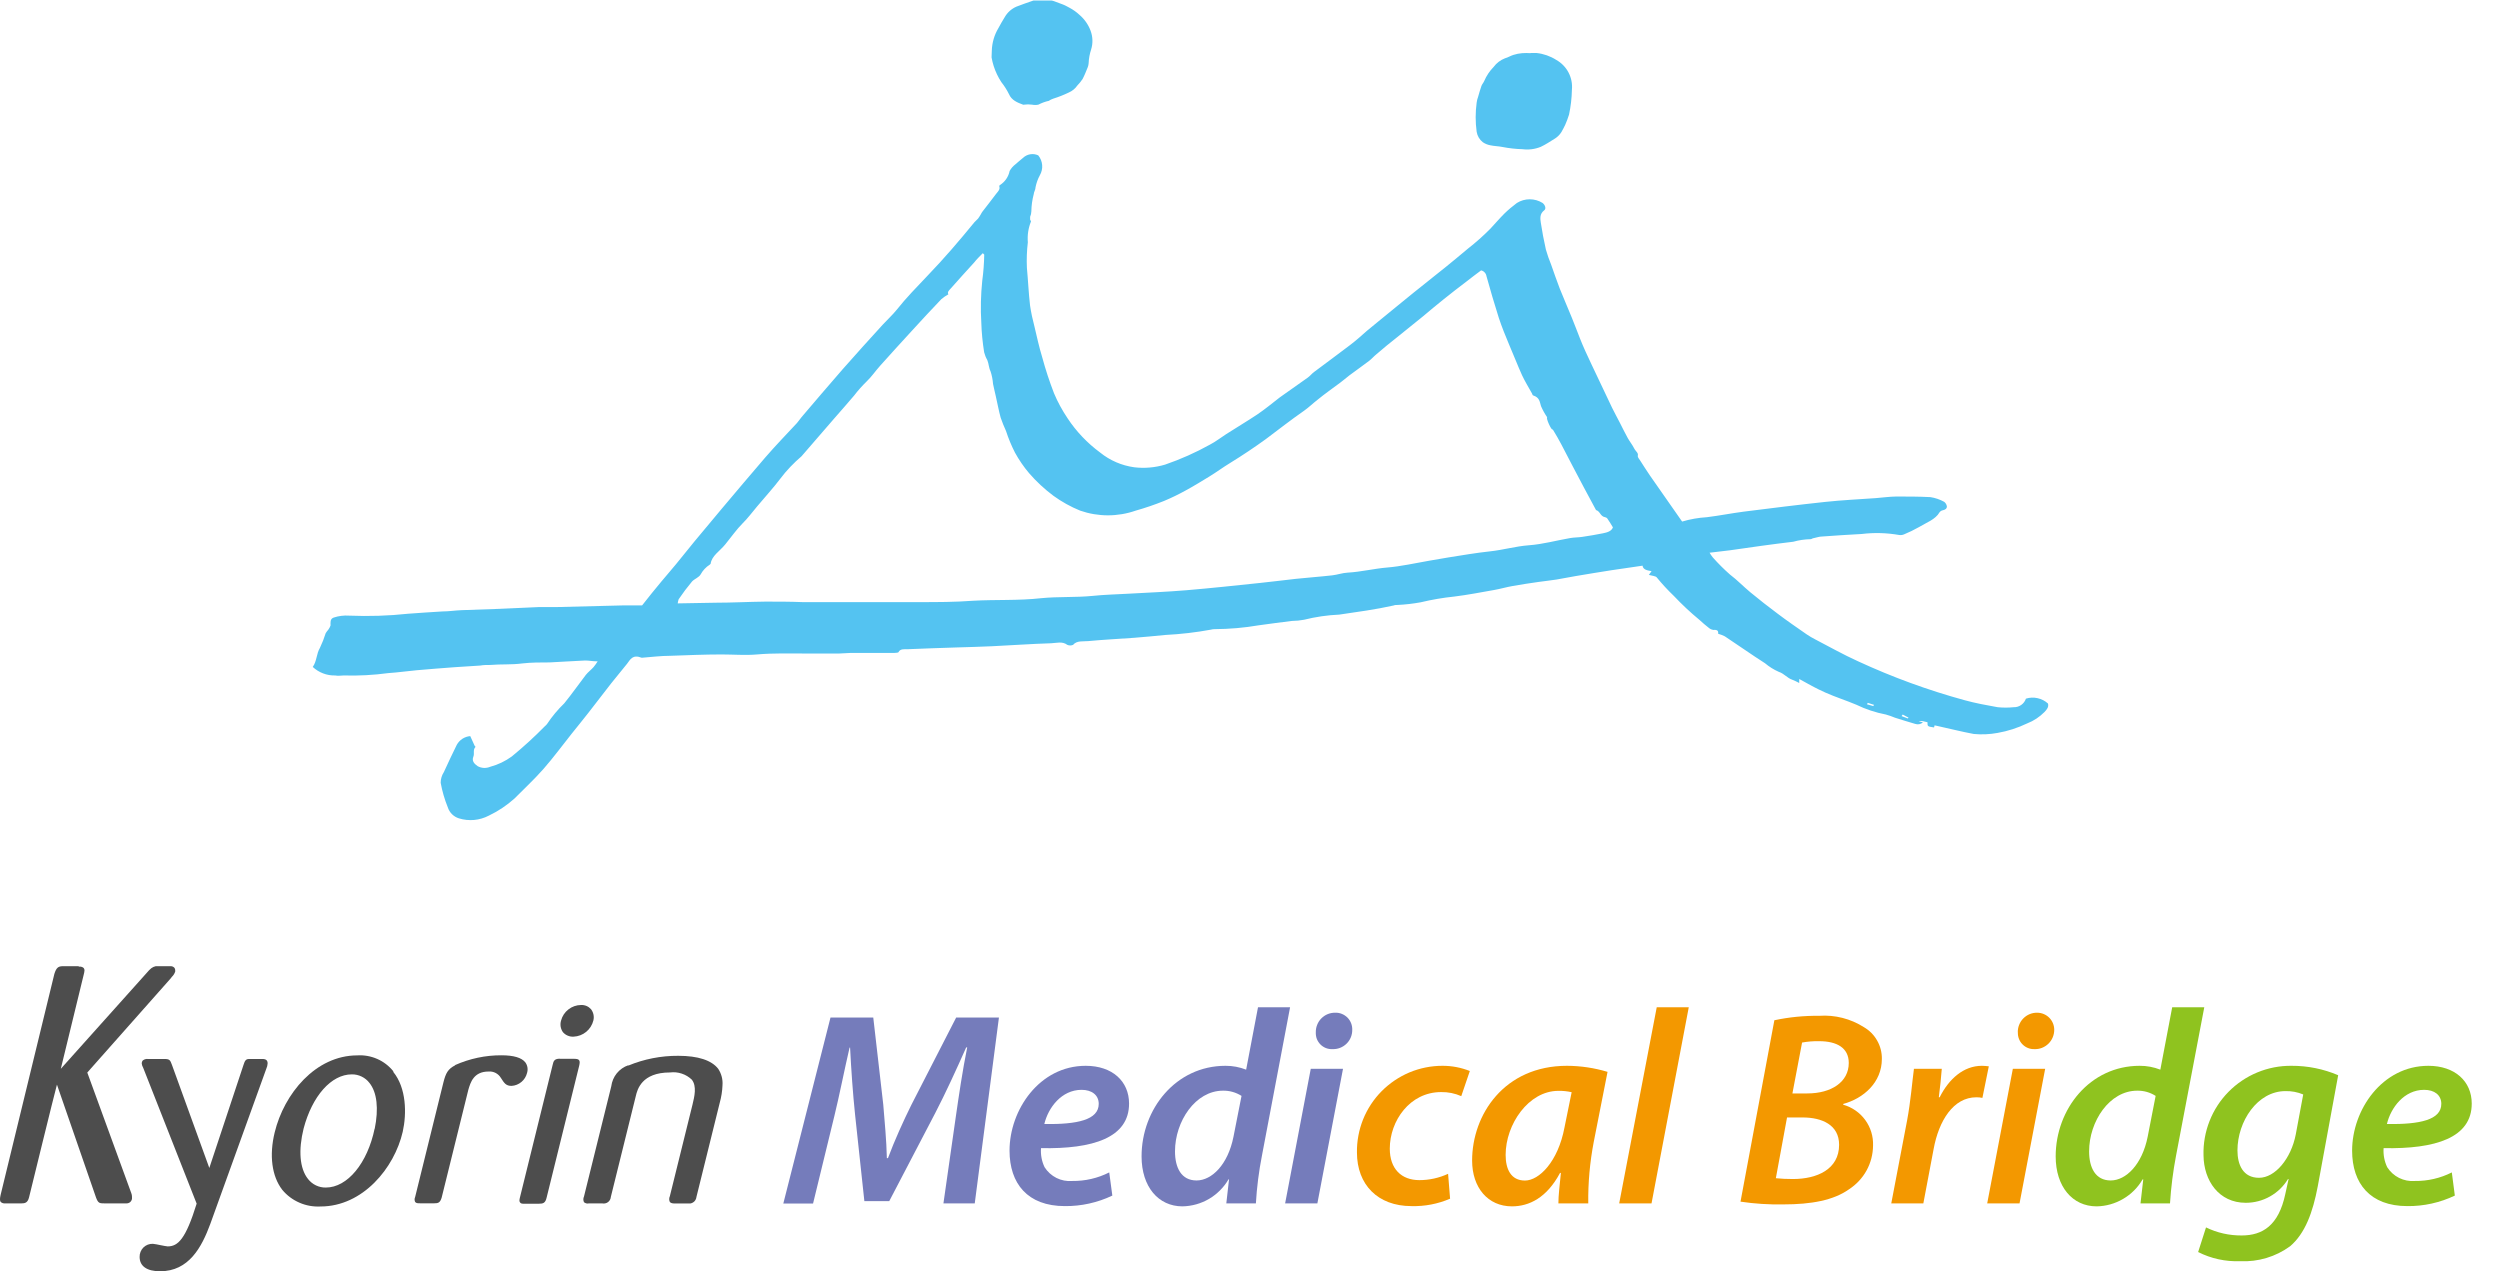 <svg width="59" height="30" viewBox="0 0 59 30" fill="none" xmlns="http://www.w3.org/2000/svg">
<g id="&#227;&#130;&#181;&#227;&#130;&#164;&#227;&#131;&#136;&#227;&#131;&#173;&#227;&#130;&#180;" clip-path="url(#clip0_470_3682)">
<path id="Vector" fill-rule="evenodd" clip-rule="evenodd" d="M11.098 17.372C11.133 17.449 11.163 17.517 11.195 17.586C11.195 17.6 11.227 17.622 11.221 17.628C11.155 17.697 11.201 17.784 11.173 17.852C11.129 17.957 11.189 18.024 11.274 18.082C11.319 18.107 11.369 18.12 11.42 18.123C11.47 18.125 11.521 18.116 11.569 18.096C11.752 18.047 11.925 17.964 12.079 17.852C12.352 17.628 12.613 17.39 12.86 17.138C12.88 17.122 12.898 17.104 12.912 17.084C13.029 16.908 13.164 16.746 13.316 16.599C13.496 16.379 13.653 16.151 13.826 15.927C13.877 15.863 13.95 15.808 14.006 15.746C14.042 15.702 14.075 15.656 14.105 15.608C13.982 15.608 13.893 15.586 13.806 15.588C13.528 15.6 13.249 15.62 12.971 15.633C12.757 15.633 12.535 15.633 12.325 15.657C12.073 15.691 11.819 15.671 11.569 15.693C11.49 15.693 11.411 15.693 11.334 15.707L10.729 15.746C10.43 15.768 10.124 15.792 9.831 15.818C9.609 15.838 9.387 15.871 9.165 15.885C8.816 15.932 8.464 15.951 8.112 15.941C8.047 15.941 7.981 15.956 7.91 15.941C7.714 15.946 7.524 15.873 7.381 15.74C7.48 15.6 7.464 15.435 7.551 15.288C7.604 15.177 7.649 15.062 7.686 14.944C7.704 14.915 7.724 14.887 7.747 14.862C7.77 14.831 7.788 14.797 7.801 14.761C7.801 14.694 7.785 14.607 7.874 14.575C7.991 14.536 8.115 14.52 8.239 14.529C8.704 14.548 9.17 14.534 9.633 14.484C9.904 14.462 10.174 14.448 10.441 14.43C10.592 14.43 10.741 14.406 10.893 14.4C11.187 14.388 11.484 14.38 11.78 14.369L12.713 14.327C12.852 14.327 12.991 14.327 13.13 14.327L14.726 14.287H15.154C15.312 14.085 15.459 13.903 15.612 13.72C15.721 13.585 15.842 13.455 15.953 13.316C16.103 13.134 16.246 12.951 16.395 12.771C16.607 12.516 16.82 12.259 17.037 12.002C17.378 11.599 17.715 11.195 18.064 10.792C18.304 10.515 18.561 10.249 18.807 9.985C18.847 9.94 18.877 9.892 18.916 9.845C19.238 9.468 19.559 9.089 19.886 8.715C20.213 8.342 20.514 8.013 20.831 7.664C20.94 7.545 21.063 7.434 21.162 7.311C21.384 7.03 21.64 6.77 21.892 6.504C22.282 6.1 22.645 5.674 22.996 5.245C23.022 5.214 23.058 5.188 23.083 5.158C23.107 5.125 23.129 5.09 23.149 5.055C23.159 5.034 23.172 5.013 23.186 4.994C23.292 4.855 23.405 4.716 23.508 4.575C23.549 4.522 23.609 4.472 23.583 4.399C23.583 4.389 23.583 4.373 23.603 4.365C23.66 4.327 23.71 4.279 23.748 4.223C23.787 4.166 23.814 4.103 23.827 4.036C23.861 3.974 23.908 3.92 23.964 3.878C24.019 3.826 24.085 3.777 24.142 3.727C24.189 3.682 24.249 3.651 24.313 3.641C24.378 3.63 24.444 3.639 24.503 3.667C24.556 3.732 24.588 3.811 24.595 3.895C24.602 3.978 24.583 4.062 24.541 4.135C24.493 4.223 24.459 4.318 24.439 4.417C24.439 4.48 24.4 4.526 24.396 4.583C24.361 4.714 24.342 4.85 24.34 4.986C24.339 5.031 24.329 5.076 24.311 5.117C24.309 5.138 24.309 5.159 24.311 5.18C24.311 5.196 24.338 5.218 24.33 5.23C24.268 5.385 24.243 5.551 24.257 5.717C24.233 5.918 24.226 6.12 24.235 6.322C24.263 6.617 24.275 6.913 24.309 7.208C24.334 7.377 24.37 7.545 24.414 7.71C24.471 7.95 24.523 8.193 24.596 8.431C24.674 8.719 24.767 9.003 24.875 9.282C24.962 9.489 25.07 9.686 25.195 9.872C25.401 10.184 25.661 10.457 25.962 10.679C26.194 10.867 26.473 10.987 26.769 11.028C27.013 11.057 27.26 11.035 27.496 10.965C27.862 10.839 28.217 10.681 28.555 10.493C28.692 10.422 28.809 10.328 28.939 10.245C29.181 10.089 29.431 9.942 29.669 9.783C29.855 9.658 30.022 9.518 30.202 9.379C30.422 9.222 30.646 9.068 30.864 8.911C30.92 8.871 30.958 8.818 31.013 8.778C31.293 8.566 31.58 8.36 31.858 8.146C32.002 8.037 32.133 7.92 32.262 7.805L32.53 7.585C32.898 7.287 33.265 6.98 33.634 6.689C33.789 6.562 33.949 6.439 34.106 6.312C34.264 6.185 34.465 6.017 34.643 5.868C34.83 5.722 35.007 5.565 35.174 5.396C35.283 5.279 35.386 5.158 35.501 5.043C35.594 4.952 35.694 4.868 35.799 4.79C35.89 4.733 35.995 4.703 36.102 4.703C36.209 4.703 36.314 4.733 36.405 4.79C36.465 4.837 36.495 4.924 36.445 4.962C36.33 5.049 36.35 5.164 36.364 5.261C36.395 5.462 36.435 5.68 36.483 5.89C36.518 6.012 36.56 6.132 36.608 6.249C36.675 6.437 36.738 6.625 36.81 6.81C36.899 7.034 36.998 7.258 37.089 7.482C37.159 7.654 37.224 7.827 37.291 7.997C37.357 8.166 37.464 8.4 37.555 8.59C37.716 8.935 37.88 9.278 38.045 9.623C38.102 9.738 38.164 9.853 38.225 9.97C38.285 10.087 38.348 10.217 38.416 10.34C38.461 10.42 38.522 10.495 38.564 10.578C38.606 10.661 38.673 10.685 38.651 10.763C38.651 10.794 38.683 10.832 38.705 10.864C38.782 10.983 38.856 11.102 38.937 11.22L39.698 12.309C39.888 12.252 40.085 12.218 40.283 12.206C40.574 12.17 40.86 12.113 41.151 12.075C41.79 11.994 42.432 11.914 43.076 11.845C43.469 11.803 43.869 11.784 44.264 11.756C44.426 11.744 44.587 11.72 44.749 11.718C45.015 11.718 45.281 11.718 45.556 11.732C45.671 11.749 45.781 11.787 45.883 11.843C45.918 11.87 45.941 11.91 45.947 11.954C45.947 12 45.915 12.027 45.856 12.041C45.824 12.046 45.794 12.063 45.774 12.089C45.677 12.261 45.459 12.335 45.283 12.442C45.172 12.505 45.057 12.561 44.938 12.61C44.902 12.626 44.861 12.632 44.821 12.626C44.529 12.575 44.232 12.566 43.938 12.602C43.624 12.619 43.311 12.639 42.999 12.662C42.935 12.662 42.87 12.687 42.807 12.699C42.777 12.699 42.749 12.729 42.725 12.725C42.588 12.728 42.453 12.748 42.321 12.785C41.821 12.844 41.324 12.915 40.826 12.987C40.675 13.007 40.521 13.024 40.346 13.044C40.368 13.083 40.394 13.12 40.422 13.155C40.548 13.297 40.683 13.432 40.826 13.558C40.997 13.687 41.141 13.839 41.306 13.976C41.516 14.149 41.732 14.319 41.954 14.484C42.176 14.652 42.408 14.811 42.638 14.971C42.703 15.015 42.77 15.054 42.84 15.09C43.173 15.263 43.498 15.447 43.849 15.606C44.662 15.982 45.505 16.29 46.369 16.526C46.621 16.595 46.884 16.644 47.144 16.69C47.271 16.703 47.398 16.703 47.525 16.69C47.588 16.692 47.65 16.673 47.702 16.636C47.753 16.6 47.792 16.548 47.812 16.488C47.901 16.46 47.996 16.456 48.087 16.477C48.179 16.497 48.263 16.54 48.332 16.603C48.355 16.682 48.31 16.742 48.248 16.805C48.133 16.921 47.996 17.012 47.844 17.071C47.621 17.178 47.385 17.255 47.142 17.297C46.958 17.331 46.77 17.339 46.583 17.322C46.436 17.297 46.292 17.261 46.145 17.229L45.657 17.118C45.653 17.135 45.649 17.152 45.643 17.168C45.487 17.144 45.487 17.144 45.489 17.045L45.394 17.023C45.358 17.013 45.32 17.013 45.283 17.023L45.382 17.047C45.358 17.069 45.328 17.084 45.295 17.091C45.263 17.097 45.23 17.095 45.199 17.084C45.039 17.037 44.88 16.989 44.722 16.938C44.653 16.909 44.581 16.884 44.508 16.863C44.266 16.817 44.031 16.739 43.808 16.631C43.57 16.531 43.316 16.45 43.08 16.345C42.844 16.24 42.676 16.143 42.462 16.024C42.462 16.054 42.462 16.075 42.462 16.119C42.411 16.091 42.358 16.066 42.303 16.044C42.174 16.002 42.113 15.899 41.978 15.855C41.861 15.803 41.752 15.735 41.655 15.653C41.338 15.451 41.024 15.227 40.705 15.017C40.655 14.992 40.603 14.972 40.549 14.957C40.549 14.916 40.562 14.856 40.436 14.866C40.395 14.861 40.356 14.843 40.325 14.815C40.249 14.757 40.178 14.694 40.108 14.63C39.894 14.454 39.692 14.264 39.502 14.063C39.359 13.926 39.224 13.78 39.099 13.627C39.078 13.595 38.984 13.588 38.913 13.568L38.977 13.479C38.881 13.463 38.776 13.447 38.764 13.35L38.033 13.457C37.753 13.502 37.47 13.546 37.188 13.595C37.036 13.619 36.887 13.653 36.734 13.677C36.58 13.701 36.449 13.714 36.308 13.734C36.106 13.764 35.904 13.792 35.703 13.829C35.551 13.855 35.406 13.899 35.255 13.925C34.944 13.98 34.635 14.04 34.32 14.079C34.054 14.106 33.79 14.152 33.529 14.214C33.349 14.247 33.166 14.268 32.982 14.277C32.952 14.277 32.92 14.277 32.892 14.289C32.47 14.383 32.038 14.442 31.606 14.505C31.326 14.517 31.047 14.558 30.775 14.626C30.681 14.644 30.586 14.653 30.49 14.654C30.23 14.688 29.968 14.719 29.707 14.757C29.363 14.816 29.014 14.846 28.664 14.848C28.635 14.848 28.605 14.852 28.577 14.86C28.223 14.925 27.864 14.967 27.504 14.985C27.258 15.011 27.011 15.031 26.765 15.052C26.404 15.078 26.041 15.096 25.682 15.13C25.561 15.142 25.413 15.112 25.324 15.219C25.303 15.228 25.28 15.233 25.257 15.233C25.234 15.233 25.211 15.228 25.189 15.219C25.07 15.128 24.929 15.177 24.806 15.181C24.342 15.195 23.88 15.229 23.416 15.251C23.133 15.265 22.851 15.271 22.568 15.28C22.181 15.294 21.795 15.304 21.408 15.322C21.337 15.322 21.246 15.31 21.206 15.388C21.206 15.403 21.143 15.409 21.109 15.409H20.078C19.987 15.409 19.896 15.423 19.805 15.423H19.043C18.639 15.423 18.258 15.411 17.864 15.445C17.59 15.469 17.307 15.445 17.027 15.445C16.623 15.445 16.22 15.463 15.816 15.477C15.596 15.477 15.378 15.505 15.158 15.522C15.158 15.522 15.146 15.522 15.142 15.522C14.928 15.439 14.876 15.564 14.797 15.667C14.676 15.822 14.545 15.972 14.424 16.127C14.24 16.361 14.063 16.597 13.879 16.831C13.75 16.997 13.617 17.158 13.488 17.32C13.268 17.596 13.062 17.878 12.826 18.147C12.589 18.415 12.37 18.613 12.142 18.845C11.96 19.008 11.756 19.144 11.536 19.249C11.428 19.305 11.311 19.34 11.19 19.351C11.068 19.362 10.946 19.349 10.83 19.313C10.769 19.294 10.713 19.26 10.667 19.215C10.622 19.17 10.587 19.114 10.568 19.053C10.492 18.866 10.436 18.672 10.4 18.474C10.4 18.384 10.426 18.297 10.475 18.222C10.572 18.006 10.677 17.79 10.78 17.578C10.812 17.52 10.858 17.471 10.913 17.435C10.969 17.399 11.032 17.378 11.098 17.372ZM15.994 14.24L16.89 14.224C17.281 14.224 17.673 14.202 18.064 14.198C18.355 14.198 18.647 14.198 18.938 14.21C19.305 14.21 19.672 14.21 20.04 14.21C20.59 14.21 21.143 14.21 21.694 14.21C22.116 14.21 22.538 14.21 22.959 14.178C23.492 14.147 24.033 14.178 24.574 14.117C24.977 14.077 25.381 14.103 25.785 14.063C26.061 14.034 26.341 14.028 26.62 14.012C27.078 13.986 27.538 13.968 27.994 13.93C28.575 13.881 29.154 13.819 29.733 13.758C30.016 13.73 30.297 13.691 30.579 13.661C30.861 13.631 31.154 13.611 31.441 13.578C31.564 13.564 31.683 13.52 31.806 13.514C32.125 13.496 32.425 13.419 32.742 13.393C33.059 13.367 33.4 13.29 33.729 13.233C33.882 13.209 34.034 13.179 34.185 13.155C34.508 13.104 34.831 13.048 35.156 13.013C35.48 12.979 35.761 12.892 36.086 12.868C36.411 12.844 36.73 12.755 37.052 12.699C37.147 12.682 37.254 12.684 37.343 12.67C37.507 12.646 37.668 12.618 37.829 12.586C37.934 12.565 38.031 12.537 38.065 12.446C38.023 12.376 37.983 12.309 37.938 12.245C37.933 12.235 37.925 12.227 37.917 12.221C37.908 12.215 37.898 12.211 37.888 12.208C37.761 12.188 37.771 12.069 37.666 12.037C37.573 11.863 37.478 11.69 37.385 11.514C37.293 11.338 37.208 11.175 37.117 11.006C37.026 10.836 36.937 10.661 36.847 10.487C36.786 10.374 36.724 10.261 36.645 10.134C36.619 10.178 36.475 9.855 36.514 9.849C36.457 9.766 36.408 9.678 36.368 9.585C36.336 9.486 36.338 9.383 36.185 9.333C36.169 9.333 36.163 9.302 36.154 9.284C36.076 9.143 35.989 9.002 35.922 8.859C35.811 8.616 35.721 8.374 35.614 8.13C35.529 7.928 35.442 7.714 35.373 7.505C35.269 7.178 35.172 6.847 35.081 6.518C35.076 6.485 35.061 6.454 35.038 6.43C35.016 6.405 34.986 6.388 34.954 6.381C34.839 6.467 34.72 6.556 34.605 6.647C34.425 6.784 34.243 6.923 34.068 7.065C33.892 7.206 33.743 7.331 33.58 7.468L32.974 7.957C32.809 8.088 32.645 8.219 32.484 8.36C32.423 8.409 32.375 8.467 32.312 8.516C32.161 8.631 32.002 8.742 31.848 8.857C31.774 8.913 31.705 8.976 31.628 9.032C31.451 9.165 31.267 9.292 31.092 9.436C30.983 9.52 30.89 9.613 30.775 9.694C30.464 9.91 30.169 10.142 29.875 10.362C29.606 10.557 29.325 10.745 29.033 10.925C28.866 11.026 28.712 11.141 28.547 11.242C28.381 11.343 28.176 11.47 27.982 11.575C27.816 11.667 27.645 11.75 27.47 11.823C27.251 11.911 27.028 11.987 26.802 12.051C26.378 12.199 25.916 12.199 25.492 12.051C25.268 11.96 25.056 11.842 24.86 11.7C24.65 11.543 24.457 11.364 24.285 11.165C24.159 11.016 24.048 10.854 23.954 10.683C23.87 10.519 23.799 10.348 23.742 10.172C23.695 10.069 23.652 9.963 23.615 9.855C23.569 9.686 23.539 9.516 23.5 9.347C23.48 9.252 23.454 9.157 23.436 9.062C23.428 8.961 23.409 8.86 23.377 8.764C23.333 8.675 23.337 8.584 23.3 8.497C23.267 8.44 23.242 8.378 23.226 8.314C23.189 8.083 23.166 7.851 23.159 7.618C23.139 7.287 23.147 6.956 23.181 6.627C23.209 6.422 23.224 6.216 23.228 6.009C23.228 6.009 23.208 5.989 23.194 5.975C23.121 6.05 23.048 6.12 22.992 6.193C22.808 6.395 22.625 6.596 22.447 6.798C22.407 6.845 22.346 6.891 22.382 6.946C22.323 6.978 22.267 7.017 22.215 7.061C21.982 7.305 21.753 7.551 21.529 7.797C21.274 8.076 21.02 8.352 20.772 8.631C20.661 8.754 20.57 8.891 20.451 9.004C20.346 9.107 20.248 9.216 20.159 9.333C20.005 9.516 19.844 9.696 19.686 9.878C19.43 10.176 19.172 10.473 18.916 10.768C18.738 10.921 18.564 11.098 18.413 11.3C18.262 11.502 18.048 11.736 17.866 11.954C17.751 12.091 17.644 12.235 17.519 12.358C17.394 12.481 17.247 12.687 17.116 12.848C16.985 13.009 16.797 13.116 16.771 13.304C16.771 13.304 16.759 13.32 16.75 13.326C16.66 13.383 16.586 13.463 16.535 13.556C16.496 13.627 16.391 13.661 16.333 13.722C16.22 13.857 16.114 13.998 16.016 14.143C16.005 14.175 15.998 14.207 15.994 14.24ZM44.079 16.587L44.061 16.621L44.21 16.664L44.226 16.634L44.079 16.587ZM44.904 16.863L44.878 16.9L45.025 16.956L45.041 16.936L44.904 16.863Z" fill="#54C3F1"/>
<path id="Vector_2" fill-rule="evenodd" clip-rule="evenodd" d="M23.407 1.191C23.413 1.006 23.466 0.825 23.561 0.666C23.607 0.577 23.66 0.49 23.712 0.404C23.775 0.294 23.871 0.208 23.987 0.157C24.118 0.105 24.251 0.061 24.39 0.012C24.406 0.01 24.421 0.01 24.437 0.012H24.812C24.835 0.015 24.859 0.021 24.881 0.03C24.945 0.054 25.01 0.077 25.082 0.105C25.155 0.133 25.191 0.159 25.246 0.186C25.329 0.231 25.407 0.286 25.476 0.351C25.594 0.452 25.684 0.581 25.738 0.726C25.791 0.869 25.796 1.025 25.75 1.17C25.716 1.274 25.696 1.382 25.692 1.491C25.69 1.523 25.683 1.554 25.672 1.584C25.633 1.679 25.597 1.774 25.55 1.863C25.514 1.918 25.472 1.97 25.425 2.018C25.375 2.091 25.305 2.148 25.224 2.183C25.106 2.24 24.985 2.288 24.86 2.327C24.831 2.337 24.802 2.35 24.774 2.365C24.774 2.365 24.762 2.379 24.756 2.379C24.668 2.398 24.584 2.429 24.505 2.47C24.456 2.48 24.405 2.48 24.356 2.47C24.294 2.461 24.23 2.461 24.168 2.47C24.16 2.473 24.152 2.473 24.144 2.47C24.013 2.421 23.874 2.369 23.811 2.22C23.761 2.12 23.701 2.025 23.631 1.937C23.554 1.819 23.493 1.691 23.45 1.556C23.429 1.49 23.413 1.422 23.401 1.354C23.401 1.299 23.403 1.245 23.407 1.191Z" fill="#54C3F1"/>
<path id="Vector_3" fill-rule="evenodd" clip-rule="evenodd" d="M36.12 1.251H36.264C36.428 1.269 36.586 1.324 36.726 1.413C36.85 1.482 36.951 1.586 37.017 1.711C37.083 1.837 37.111 1.979 37.097 2.121C37.093 2.318 37.07 2.514 37.029 2.706C37.003 2.789 36.973 2.869 36.938 2.948C36.913 3.007 36.879 3.059 36.851 3.114C36.809 3.183 36.75 3.24 36.679 3.281C36.574 3.346 36.478 3.41 36.363 3.465C36.226 3.521 36.077 3.54 35.931 3.521C35.772 3.517 35.614 3.499 35.459 3.469C35.364 3.449 35.257 3.449 35.168 3.428C35.106 3.417 35.047 3.392 34.994 3.356C34.916 3.295 34.865 3.207 34.849 3.11C34.818 2.882 34.818 2.651 34.849 2.423C34.855 2.376 34.866 2.33 34.883 2.286C34.908 2.2 34.932 2.113 34.962 2.028C34.976 1.988 35.011 1.953 35.027 1.913C35.08 1.789 35.156 1.675 35.251 1.578C35.319 1.487 35.411 1.417 35.517 1.376C35.586 1.358 35.648 1.316 35.719 1.295C35.784 1.274 35.852 1.261 35.921 1.255C35.988 1.25 36.055 1.25 36.122 1.255L36.12 1.251Z" fill="#54C3F1"/>
<path id="Vector_4" d="M3.374 25.022C3.355 25.043 3.345 25.07 3.345 25.099C3.349 25.134 3.36 25.167 3.378 25.197L3.388 25.222L4.641 28.406C4.381 29.247 4.199 29.415 3.957 29.415C3.929 29.415 3.85 29.397 3.779 29.384C3.723 29.371 3.666 29.361 3.608 29.354C3.567 29.353 3.526 29.359 3.487 29.374C3.449 29.389 3.414 29.412 3.384 29.441C3.355 29.47 3.332 29.504 3.317 29.543C3.301 29.581 3.294 29.622 3.295 29.663C3.295 29.881 3.467 30.002 3.777 30.002C4.459 30.002 4.76 29.435 4.964 28.882L6.284 25.224C6.303 25.183 6.314 25.139 6.316 25.095C6.316 25.026 6.277 24.992 6.197 24.992H5.88C5.805 24.992 5.779 25.028 5.747 25.131L4.94 27.564C4.885 27.411 4.058 25.131 4.058 25.131C4.017 25.018 4.003 24.992 3.88 24.992H3.493C3.45 24.987 3.408 24.998 3.374 25.024" fill="#4D4D4D"/>
<path id="Vector_5" d="M9.282 25.282C9.181 25.156 9.051 25.056 8.903 24.991C8.755 24.926 8.594 24.897 8.433 24.907C7.444 24.907 6.703 25.817 6.483 26.723C6.35 27.266 6.415 27.76 6.661 28.079C6.77 28.211 6.909 28.315 7.066 28.383C7.223 28.452 7.394 28.482 7.565 28.473C8.562 28.473 9.308 27.564 9.504 26.711C9.601 26.279 9.591 25.678 9.282 25.298M8.842 26.632C8.673 27.453 8.199 28.026 7.69 28.026C7.609 28.028 7.529 28.01 7.456 27.975C7.383 27.94 7.32 27.889 7.27 27.825C7.069 27.575 7.04 27.141 7.165 26.634C7.367 25.869 7.815 25.355 8.304 25.355C8.384 25.354 8.463 25.372 8.535 25.407C8.607 25.442 8.67 25.493 8.719 25.557C8.897 25.779 8.941 26.162 8.842 26.646" fill="#4D4D4D"/>
<path id="Vector_6" d="M10.745 25.139C10.57 25.23 10.521 25.323 10.465 25.543L9.797 28.25C9.789 28.268 9.784 28.288 9.784 28.308C9.784 28.328 9.789 28.348 9.797 28.366C9.821 28.398 9.864 28.398 9.92 28.398H10.249C10.34 28.398 10.386 28.386 10.423 28.265L11.052 25.722C11.103 25.547 11.177 25.288 11.53 25.288C11.588 25.283 11.646 25.295 11.698 25.322C11.749 25.349 11.792 25.389 11.821 25.439C11.902 25.565 11.942 25.627 12.073 25.627C12.159 25.622 12.24 25.589 12.306 25.534C12.371 25.48 12.418 25.405 12.438 25.323C12.451 25.28 12.455 25.236 12.448 25.193C12.441 25.149 12.424 25.108 12.398 25.072C12.311 24.961 12.122 24.905 11.835 24.905C11.457 24.903 11.083 24.983 10.737 25.137" fill="#4D4D4D"/>
<path id="Vector_7" d="M13.241 24.086C13.227 24.131 13.224 24.18 13.231 24.227C13.239 24.274 13.257 24.319 13.284 24.358C13.315 24.394 13.354 24.423 13.398 24.441C13.442 24.46 13.49 24.468 13.538 24.465C13.647 24.46 13.751 24.42 13.835 24.351C13.919 24.282 13.978 24.187 14.004 24.082C14.015 24.036 14.016 23.989 14.006 23.943C13.996 23.897 13.976 23.854 13.948 23.817C13.918 23.784 13.882 23.758 13.842 23.741C13.801 23.724 13.757 23.716 13.713 23.718C13.605 23.719 13.5 23.755 13.415 23.822C13.329 23.888 13.268 23.981 13.241 24.086Z" fill="#4D4D4D"/>
<path id="Vector_8" d="M13.213 24.985C13.078 24.985 13.062 25.046 13.042 25.133L12.273 28.25C12.259 28.309 12.249 28.347 12.273 28.378C12.297 28.408 12.325 28.408 12.372 28.408H12.713C12.818 28.408 12.87 28.394 12.9 28.265L13.669 25.151C13.681 25.096 13.688 25.054 13.669 25.024C13.651 24.994 13.605 24.988 13.546 24.988H13.213" fill="#4D4D4D"/>
<path id="Vector_9" d="M14.83 25.139C14.722 25.176 14.628 25.242 14.556 25.33C14.485 25.418 14.44 25.525 14.426 25.637L13.782 28.238C13.772 28.259 13.767 28.282 13.767 28.305C13.767 28.328 13.772 28.351 13.782 28.372C13.798 28.385 13.817 28.395 13.837 28.4C13.858 28.405 13.879 28.405 13.899 28.4H14.214C14.238 28.405 14.262 28.405 14.285 28.399C14.309 28.394 14.331 28.384 14.35 28.369C14.369 28.355 14.385 28.336 14.396 28.315C14.408 28.294 14.414 28.27 14.416 28.246L15.005 25.867C15.041 25.716 15.14 25.31 15.812 25.31C15.905 25.298 16 25.307 16.089 25.337C16.178 25.366 16.259 25.415 16.327 25.48C16.45 25.637 16.387 25.884 16.343 26.069L15.808 28.232C15.798 28.253 15.793 28.276 15.793 28.299C15.793 28.322 15.798 28.345 15.808 28.366C15.835 28.4 15.883 28.402 15.939 28.402H16.294C16.331 28.395 16.365 28.376 16.391 28.349C16.416 28.321 16.432 28.286 16.436 28.248L16.985 26.029C17.023 25.892 17.046 25.751 17.051 25.609C17.061 25.473 17.025 25.338 16.95 25.224C16.793 25.022 16.474 24.917 16.006 24.917C15.601 24.915 15.2 24.993 14.825 25.149" fill="#4D4D4D"/>
<path id="Vector_10" d="M1.858 22.802H1.485C1.37 22.802 1.328 22.843 1.283 22.984L0.014 28.202C-0.002 28.275 -0.008 28.329 0.014 28.363C0.029 28.378 0.048 28.389 0.068 28.395C0.089 28.401 0.11 28.403 0.131 28.4H0.504C0.587 28.4 0.654 28.388 0.686 28.256C0.686 28.256 1.291 25.783 1.344 25.597L2.268 28.267C2.318 28.396 2.347 28.4 2.47 28.4H2.98C3.013 28.402 3.044 28.391 3.07 28.371C3.095 28.35 3.111 28.321 3.115 28.289C3.116 28.273 3.116 28.258 3.115 28.242C3.115 28.214 3.109 28.186 3.099 28.16L2.06 25.312L4.026 23.093L4.056 23.054C4.092 23.02 4.119 22.977 4.135 22.929C4.135 22.918 4.135 22.906 4.135 22.895C4.135 22.875 4.128 22.856 4.116 22.84C4.106 22.829 4.094 22.82 4.08 22.813C4.066 22.807 4.051 22.803 4.036 22.802H3.676C3.594 22.822 3.555 22.851 3.452 22.972L1.435 25.224L1.975 23.004C1.985 22.971 1.991 22.937 1.994 22.903C1.995 22.882 1.988 22.861 1.975 22.845C1.96 22.831 1.941 22.821 1.92 22.816C1.9 22.81 1.879 22.81 1.858 22.814" fill="#4D4D4D"/>
<path id="Vector_11" d="M22.265 28.4L22.56 26.334C22.625 25.884 22.715 25.264 22.826 24.719H22.802C22.574 25.234 22.314 25.801 22.074 26.263L20.986 28.347H20.399L20.179 26.299C20.128 25.811 20.088 25.244 20.062 24.723H20.05C19.933 25.224 19.802 25.89 19.691 26.338L19.188 28.404H18.486L19.6 24.013H20.609L20.845 26.067C20.877 26.459 20.921 26.915 20.93 27.332H20.956C21.111 26.915 21.321 26.453 21.509 26.073L22.566 24.013H23.575L23.004 28.4H22.265Z" fill="#757CBB"/>
<path id="Vector_12" d="M26.251 28.216C25.9 28.383 25.517 28.468 25.129 28.464C24.249 28.464 23.825 27.93 23.825 27.155C23.825 26.196 24.529 25.153 25.623 25.153C26.251 25.153 26.646 25.518 26.646 26.045C26.646 26.852 25.793 27.12 24.568 27.096C24.556 27.251 24.585 27.406 24.652 27.546C24.721 27.655 24.818 27.742 24.933 27.8C25.048 27.857 25.176 27.882 25.304 27.871C25.608 27.875 25.907 27.806 26.178 27.669L26.251 28.216ZM25.526 25.72C25.05 25.72 24.737 26.144 24.646 26.527C25.427 26.539 25.93 26.428 25.93 26.051C25.93 25.843 25.766 25.72 25.526 25.72Z" fill="#757CBB"/>
<path id="Vector_13" d="M30.446 23.771L29.782 27.272C29.709 27.644 29.661 28.021 29.639 28.4H28.941L29.005 27.833H28.993C28.882 28.023 28.723 28.182 28.533 28.294C28.342 28.406 28.126 28.466 27.905 28.47C27.338 28.47 26.941 28.008 26.941 27.29C26.941 26.176 27.748 25.153 28.921 25.153C29.087 25.152 29.253 25.183 29.409 25.244L29.689 23.771H30.446ZM29.3 25.863C29.169 25.78 29.017 25.737 28.862 25.74C28.212 25.74 27.73 26.463 27.73 27.173C27.73 27.558 27.879 27.859 28.238 27.859C28.598 27.859 28.979 27.486 29.11 26.828L29.3 25.863Z" fill="#757CBB"/>
<path id="Vector_14" d="M30.329 28.4L30.934 25.224H31.695L31.09 28.4H30.329ZM31.053 24.364C31.052 24.303 31.062 24.243 31.085 24.186C31.107 24.13 31.14 24.078 31.183 24.035C31.226 23.992 31.276 23.957 31.332 23.934C31.389 23.911 31.449 23.899 31.51 23.9C31.563 23.898 31.616 23.907 31.666 23.927C31.716 23.947 31.761 23.977 31.799 24.014C31.837 24.052 31.866 24.097 31.886 24.147C31.905 24.197 31.915 24.25 31.913 24.303C31.914 24.365 31.902 24.425 31.879 24.482C31.856 24.538 31.821 24.59 31.777 24.632C31.733 24.675 31.681 24.708 31.624 24.73C31.567 24.752 31.506 24.762 31.445 24.759C31.393 24.762 31.34 24.753 31.291 24.734C31.243 24.715 31.198 24.686 31.162 24.649C31.125 24.611 31.096 24.567 31.077 24.518C31.059 24.469 31.051 24.416 31.053 24.364Z" fill="#757CBB"/>
<path id="Vector_15" d="M34.222 28.289C33.934 28.413 33.623 28.473 33.309 28.464C32.514 28.464 32.024 27.956 32.024 27.199C32.02 26.932 32.07 26.666 32.169 26.418C32.269 26.17 32.417 25.944 32.605 25.754C32.793 25.564 33.017 25.413 33.263 25.309C33.51 25.206 33.775 25.153 34.042 25.153C34.263 25.152 34.482 25.194 34.688 25.276L34.486 25.869C34.336 25.803 34.174 25.77 34.01 25.773C33.273 25.773 32.799 26.451 32.799 27.108C32.799 27.585 33.073 27.851 33.497 27.851C33.731 27.851 33.963 27.8 34.175 27.702L34.222 28.289Z" fill="#F39800"/>
<path id="Vector_16" d="M36.778 28.4C36.778 28.21 36.81 27.956 36.837 27.681H36.817C36.504 28.269 36.086 28.47 35.682 28.47C35.115 28.47 34.742 28.029 34.742 27.389C34.742 26.307 35.499 25.153 36.98 25.153C37.305 25.154 37.628 25.203 37.938 25.296L37.612 26.951C37.521 27.428 37.477 27.914 37.483 28.4H36.778ZM37.091 25.776C36.989 25.753 36.883 25.742 36.778 25.744C36.074 25.744 35.533 26.533 35.533 27.256C35.533 27.589 35.656 27.861 35.989 27.861C36.322 27.861 36.77 27.417 36.922 26.608L37.091 25.776Z" fill="#F39800"/>
<path id="Vector_17" d="M38.213 28.4L39.099 23.771H39.855L38.976 28.4H38.213Z" fill="#F39800"/>
<path id="Vector_18" d="M41.875 24.078C42.223 24.004 42.577 23.969 42.933 23.973C43.304 23.947 43.674 24.041 43.988 24.241C44.119 24.317 44.227 24.426 44.301 24.558C44.376 24.689 44.414 24.838 44.412 24.99C44.412 25.544 43.982 25.922 43.5 26.053V26.071C43.708 26.13 43.891 26.256 44.019 26.431C44.147 26.606 44.212 26.819 44.204 27.036C44.202 27.241 44.15 27.443 44.051 27.623C43.952 27.803 43.809 27.955 43.637 28.067C43.272 28.327 42.749 28.424 42.085 28.424C41.748 28.43 41.41 28.409 41.076 28.359L41.875 24.078ZM41.91 27.806C42.033 27.819 42.17 27.825 42.313 27.825C42.88 27.825 43.403 27.597 43.403 27.017C43.403 26.547 42.999 26.372 42.541 26.372H42.174L41.91 27.806ZM42.301 25.805H42.652C43.219 25.805 43.631 25.536 43.631 25.086C43.631 24.729 43.35 24.572 42.933 24.572C42.797 24.569 42.662 24.58 42.529 24.604L42.301 25.805Z" fill="#F39800"/>
<path id="Vector_19" d="M44.634 28.4L45.007 26.445C45.092 25.992 45.13 25.51 45.169 25.224H45.826C45.808 25.44 45.788 25.662 45.756 25.896H45.776C45.992 25.466 46.337 25.153 46.773 25.153C46.827 25.154 46.882 25.158 46.936 25.165L46.785 25.91C46.738 25.9 46.69 25.896 46.642 25.896C46.101 25.896 45.756 26.445 45.633 27.12L45.391 28.4H44.634Z" fill="#F39800"/>
<path id="Vector_20" d="M46.898 28.4L47.503 25.224H48.266L47.661 28.4H46.898ZM47.62 24.364C47.619 24.303 47.629 24.243 47.652 24.186C47.674 24.13 47.707 24.078 47.75 24.035C47.792 23.992 47.843 23.957 47.899 23.934C47.955 23.911 48.016 23.899 48.076 23.9C48.183 23.9 48.286 23.942 48.362 24.018C48.438 24.094 48.48 24.197 48.48 24.303C48.48 24.365 48.468 24.425 48.444 24.482C48.421 24.538 48.386 24.589 48.342 24.632C48.298 24.674 48.246 24.708 48.189 24.73C48.132 24.752 48.071 24.762 48.01 24.759C47.958 24.761 47.906 24.752 47.858 24.732C47.81 24.713 47.766 24.683 47.73 24.646C47.693 24.609 47.665 24.565 47.647 24.516C47.628 24.468 47.62 24.416 47.622 24.364H47.62Z" fill="#F39800"/>
<path id="Vector_21" d="M52.021 23.771L51.355 27.272C51.284 27.644 51.236 28.021 51.212 28.4H50.516L50.581 27.833H50.566C50.455 28.024 50.297 28.183 50.106 28.294C49.916 28.406 49.7 28.467 49.479 28.47C48.912 28.47 48.514 28.008 48.514 27.29C48.514 26.176 49.321 25.153 50.496 25.153C50.663 25.152 50.828 25.183 50.984 25.244L51.264 23.771H52.021ZM50.873 25.863C50.743 25.78 50.592 25.737 50.437 25.74C49.785 25.74 49.303 26.463 49.303 27.173C49.303 27.558 49.453 27.859 49.812 27.859C50.171 27.859 50.554 27.486 50.685 26.828L50.873 25.863Z" fill="#8FC31F"/>
<path id="Vector_22" d="M52.062 28.967C52.324 29.095 52.612 29.159 52.903 29.157C53.398 29.157 53.775 28.92 53.932 28.184L54.011 27.825H53.997C53.893 27.996 53.747 28.138 53.572 28.236C53.398 28.335 53.2 28.386 53 28.386C52.366 28.386 52.009 27.865 52.003 27.266C51.995 26.989 52.044 26.714 52.145 26.457C52.246 26.199 52.398 25.965 52.592 25.768C52.786 25.571 53.017 25.415 53.273 25.309C53.529 25.203 53.803 25.15 54.08 25.153C54.458 25.151 54.833 25.227 55.181 25.375L54.699 27.998C54.582 28.618 54.398 29.112 54.047 29.411C53.706 29.66 53.289 29.785 52.867 29.764C52.523 29.777 52.182 29.703 51.876 29.548L52.062 28.967ZM54.356 25.829C54.224 25.774 54.081 25.747 53.938 25.75C53.272 25.75 52.804 26.467 52.804 27.151C52.804 27.484 52.933 27.796 53.313 27.796C53.692 27.796 54.069 27.346 54.18 26.773L54.356 25.829Z" fill="#8FC31F"/>
<path id="Vector_23" d="M57.934 28.216C57.584 28.383 57.201 28.468 56.814 28.464C55.934 28.464 55.51 27.93 55.51 27.155C55.51 26.196 56.215 25.153 57.31 25.153C57.934 25.153 58.333 25.518 58.333 26.045C58.333 26.852 57.478 27.12 56.253 27.096C56.242 27.251 56.271 27.406 56.338 27.546C56.407 27.654 56.504 27.742 56.618 27.799C56.733 27.856 56.861 27.881 56.989 27.871C57.293 27.875 57.592 27.806 57.863 27.669L57.934 28.216ZM57.211 25.72C56.735 25.72 56.422 26.144 56.331 26.527C57.112 26.539 57.615 26.428 57.615 26.051C57.615 25.843 57.452 25.72 57.211 25.72Z" fill="#8FC31F"/>
</g>
<defs>
<clipPath id="clip0_470_3682">
<rect width="58.333" height="30" fill="white"/>
</clipPath>
</defs>
</svg>
